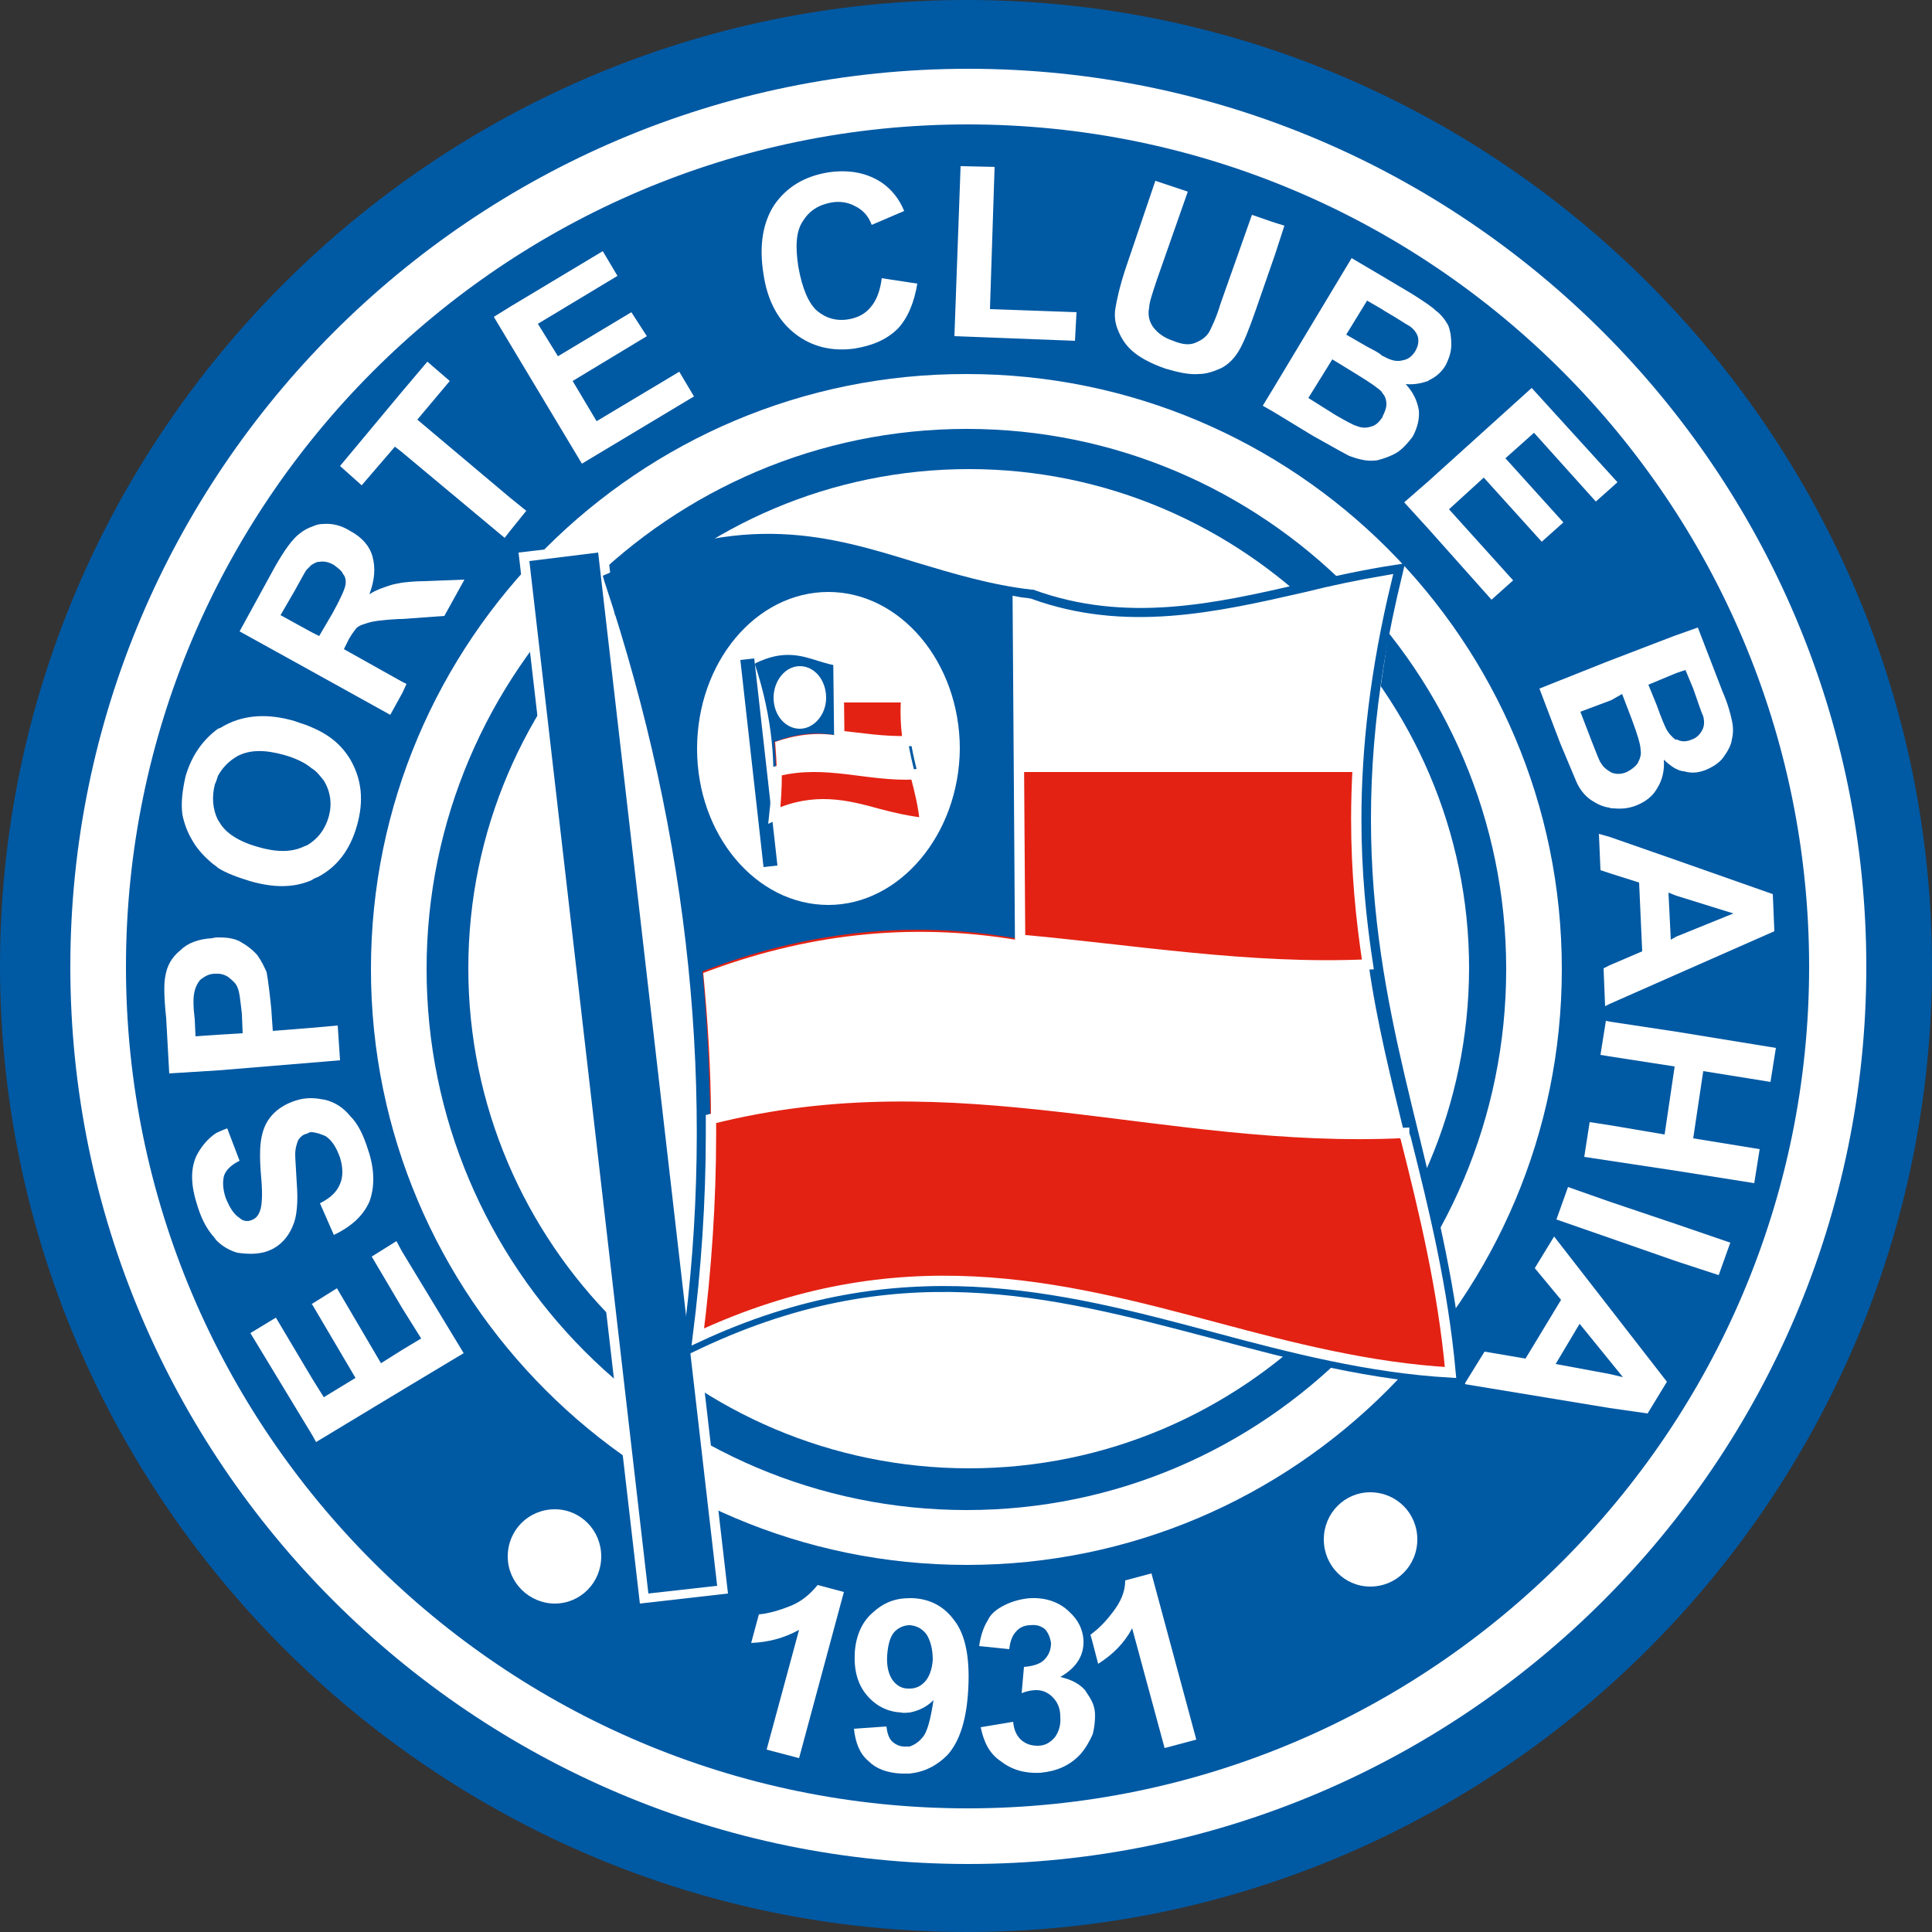 <?xml version="1.0" encoding="UTF-8"?> <svg xmlns="http://www.w3.org/2000/svg" xmlns:xlink="http://www.w3.org/1999/xlink" version="1.1" id="Capa_1" x="0px" y="0px" viewBox="0 0 250 250" style="enable-background:new 0 0 250 250;" xml:space="preserve"><rect x="0" y="0" width="250" height="250" fill="#333333" stroke="none"/> <style type="text/css"> .st0{fill-rule:evenodd;clip-rule:evenodd;fill:#0059A3;} .st1{fill-rule:evenodd;clip-rule:evenodd;fill:#FFFFFF;} .st2{fill-rule:evenodd;clip-rule:evenodd;fill:#E32213;} .st3{fill:none;stroke:#FFFFFF;stroke-width:1.337;stroke-miterlimit:2.613;} </style> <g> <path class="st0" d="M125.1,250c68.8,0,124.9-56.2,124.9-125C250,56.2,193.9,0,125.1,0C56.2,0,0,56.2,0,125 C0,193.8,56.2,250,125.1,250L125.1,250z"></path> <path class="st1" d="M9.1,125.1c0,64,52.1,116.1,116.2,116.1s116.2-52.1,116.2-116.1c0-64.1-52.1-116.2-116.2-116.2 S9.1,61.1,9.1,125.1L9.1,125.1z M16.3,125.1c0-60.1,48.9-109,108.9-109c60.1,0,108.9,48.9,108.9,109c0,60-48.9,108.9-108.9,108.9 C65.2,234,16.3,185.2,16.3,125.1L16.3,125.1z"></path> <path class="st1" d="M125.4,190c-35.7,0-64.8-29.1-64.8-64.7c0-35.6,29.1-64.6,64.8-64.6c35.5,0,64.7,29.1,64.7,64.6 C190,161,160.9,190,125.4,190L125.4,190z"></path> <path class="st1" d="M48,125.4c0,42.5,34.6,77.1,77.1,77.1c42.5,0,77-34.6,77-77.1c0-42.5-34.5-77-77-77 C82.6,48.3,48,82.9,48,125.4L48,125.4z M55.2,125.4c0-38.5,31.4-69.9,69.9-69.9c38.5,0,69.8,31.4,69.8,69.9c0,38.6-31.3,70-69.8,70 C86.5,195.4,55.2,164,55.2,125.4L55.2,125.4z"></path> <path class="st2" d="M79.1,75c24.6-11.6,36.4,0.3,54.3,2.2c16.5,6.1,32.2-1,47.2-3.2c-11.8,48,5.1,69.7,8,104.5 c-33.2-1.6-60-23.3-99.4-4.2C93.7,141.1,89.9,107.6,79.1,75L79.1,75z"></path> <path class="st1" d="M131.4,76.5v23.4h45.6l3.9-26C161.7,78.4,146.3,81.3,131.4,76.5L131.4,76.5z"></path> <polygon class="st1" points="229.1,140 229.8,135.6 216.9,133.5 208.3,132.2 207.8,132.1 207.1,136.5 208.3,136.7 216.7,138 215.4,146.8 208.3,145.6 205.7,145.2 205,149.7 208.3,150.2 216.9,151.5 227,153.1 227.7,148.7 219.1,147.3 220.4,138.6 229.1,140 "></polygon> <polygon class="st1" points="208.3,155.5 202.9,153.6 201.4,157.8 208.3,160.2 216.9,163.2 222.4,165 223.9,160.8 216.9,158.4 208.3,155.5 "></polygon> <path class="st1" d="M208.3,108.3l-1.4-0.4l0.2,4.7l1.2,0.4l3.8,1.2l0.4,8.9l-4.2,1.8l-0.8,0.4l0.2,4.9l0.6-0.3l8.6-3.8l12.7-5.6 l-0.2-4.8l-12.5-4.4L208.3,108.3L208.3,108.3z M224.3,118.2l-7.4,3l-0.7,0.4l-0.3-6.1l1,0.4L224.3,118.2L224.3,118.2z"></path> <path class="st1" d="M201.1,160l-2.5,4.1l3.4,4.1l-4.6,7.6l-5.3-0.9l-2.6,4.2l18.8,3.1l4.9,0.7l2.5-4.1l-7.3-9.4L201.1,160 L201.1,160z M210,178.2l-1.7-0.4l-7-1.3l3.1-5.2l3.9,4.8L210,178.2L210,178.2z"></path> <polygon class="st1" points="195.8,75.1 187.5,65.9 192,61.8 199.5,70.1 202.3,67.6 194.8,59.3 198.5,56 206.5,64.9 208.3,63.3 209.3,62.4 208.3,61.3 198.2,50.2 184.8,62.3 181.7,65 184.8,68.4 193,77.6 195.8,75.1 "></polygon> <path class="st1" d="M199.2,89.1l2.7,7.1c1.1,2.6,1.8,4.3,2.1,5c0.5,1.1,1.2,1.9,2,2.4c0.6,0.4,1.4,0.8,2.2,0.9 c0.2,0.1,0.4,0.1,0.6,0.1c1.1,0.1,2,0,3-0.4c1.2-0.5,2.1-1.2,2.7-2.3c0.6-1,0.9-2.2,0.8-3.6c0.4,0.4,0.9,0.8,1.4,1.1 c0.4,0.2,0.8,0.4,1.2,0.4c1,0.3,1.9,0.2,2.9-0.2c0.9-0.4,1.7-0.9,2.2-1.6c0.5-0.7,1-1.5,1.1-2.3c0.2-0.8,0.2-1.6,0-2.5 c-0.2-0.9-0.5-2.1-1.2-3.7l-3.2-8.3l-3.1,1.1l-8.6,3.3L199.2,89.1L199.2,89.1z M216.9,87.1l1.2-0.4l1,2.4c0.7,2,1.1,3.2,1.3,3.6 c0.2,0.8,0.1,1.4-0.2,1.9c-0.3,0.5-0.7,0.9-1.3,1.1c-0.7,0.3-1.3,0.3-1.9,0c-0.1,0-0.1,0-0.2,0c-0.4-0.3-0.9-0.8-1.2-1.4 c-0.2-0.4-0.6-1.3-1.2-3l-1.1-2.7L216.9,87.1L216.9,87.1z M209.9,89.8l1.3,3.4c0.7,1.9,1.1,3.2,1.1,3.9c0.1,0.6-0.1,1.1-0.4,1.7 c-0.3,0.4-0.8,0.8-1.4,1.1c-0.7,0.3-1.3,0.3-1.9,0.1c-0.1,0-0.1-0.1-0.2-0.1c-0.5-0.3-0.9-0.6-1.2-1.1c-0.3-0.4-0.6-1.3-1.2-2.8 l-1.5-3.9l4-1.5L209.9,89.8L209.9,89.8z"></path> <path class="st1" d="M182.8,56.5c0.6-1.1,0.9-2.3,0.8-3.4c-0.2-1.2-0.7-2.3-1.7-3.4c1.1,0.1,2-0.1,2.9-0.4l0.1-0.1 c0.9-0.4,1.7-1.1,2.2-2c0.4-0.8,0.7-1.7,0.7-2.6c0-0.9-0.1-1.7-0.4-2.5c-0.4-0.7-0.9-1.4-1.6-1.9c-0.3-0.3-0.6-0.5-1-0.8 c-0.6-0.4-1.3-0.9-2.3-1.5l-3.7-2.2l-3.9-2.3l-10.1,16.8l-1.4,2.3l1.4,0.8l5.1,3.1c2.5,1.4,4.1,2.3,4.7,2.6 c1.1,0.4,2.2,0.7,3.2,0.6c0.4,0,0.6-0.1,1-0.2c0.6-0.2,1.2-0.4,1.9-0.8C181.5,58.1,182.2,57.3,182.8,56.5L182.8,56.5z M178.9,53.9 c0,0.1,0,0.1-0.1,0.2c-0.4,0.6-0.9,1-1.4,1.1c-0.6,0.2-1.2,0.2-1.9-0.1c-0.4-0.1-1.3-0.6-2.7-1.4l-3.5-2.2l3.1-5l3.1,1.9 c1.8,1.1,2.8,1.8,3.3,2.3c0,0.1,0.1,0.1,0.1,0.2c0.4,0.4,0.5,1,0.5,1.4C179.4,52.8,179.2,53.3,178.9,53.9L178.9,53.9z M179.6,46.4 c-0.2-0.1-0.4-0.2-0.8-0.4c-0.4-0.4-1.1-0.7-2-1.2l-2.6-1.5l2.7-4.4l1.9,1.1l0.3,0.2c1.9,1.1,2.9,1.8,3.3,2c0.6,0.4,1,1,1.1,1.5 c0.1,0.6,0,1.1-0.4,1.8c-0.4,0.6-0.9,1-1.5,1.1C180.9,46.8,180.3,46.7,179.6,46.4L179.6,46.4z"></path> <path class="st1" d="M166.2,29.2l-1.3-0.4l-2.9-1l-4.1,11.6c-0.5,1.7-1.1,2.9-1.4,3.5c-0.4,0.7-1,1.1-1.7,1.4 c-0.8,0.4-1.8,0.3-3-0.2c-1.2-0.4-2-1-2.6-1.8c-0.5-0.7-0.7-1.6-0.5-2.5c0-0.6,0.4-1.8,1-3.6l4-11.4l-4.2-1.4l-3.8,11.2 c-0.8,2.4-1.2,4.2-1.4,5.5c-0.1,0.9,0,1.8,0.4,2.7c0.4,1,1,1.9,1.8,2.6c0.9,0.8,2.3,1.6,4.3,2.3c1.7,0.5,3.1,0.8,4.3,0.7 c1.1,0,2.1-0.4,3-0.8c0.9-0.5,1.6-1.2,2.2-2.2c0.6-1,1.3-2.7,2.2-5.3l2.5-7.2L166.2,29.2L166.2,29.2z"></path> <polygon class="st1" points="77.2,54.5 74.1,49.3 83.7,43.5 81.7,40.4 72.2,46.1 69.6,41.9 79.9,35.7 78,32.5 66,39.7 63.9,41 66,44.5 75.3,60 89.8,51.3 87.9,48.1 77.2,54.5 "></polygon> <path class="st1" d="M112.7,39.7c-0.7,0.9-1.7,1.4-2.8,1.6c-1.6,0.3-3-0.1-4.2-1.1c-1.1-1-1.9-2.9-2.4-5.7 c-0.4-2.6-0.3-4.6,0.6-5.9c0.8-1.3,2-2.1,3.7-2.4c1.1-0.2,2.2,0,3.1,0.5c1,0.5,1.7,1.3,2.1,2.4l4.2-1.8c-0.7-1.7-1.7-2.8-2.8-3.6 c-1.9-1.3-4.2-1.8-7-1.4c-3.1,0.5-5.4,1.9-7,4.2c-1.5,2.3-2,5.3-1.4,9c0.5,3.4,1.9,6,4.1,7.7c2.2,1.7,4.8,2.3,7.7,1.9 c2.4-0.4,4.2-1.2,5.6-2.6c1.3-1.4,2.1-3.4,2.5-5.8l-4.6-0.7C113.9,37.6,113.4,38.9,112.7,39.7L112.7,39.7z"></path> <polygon class="st1" points="128.7,21.6 124.3,21.5 123.5,43.5 139.1,44.1 139.3,40.4 128.1,40 128.7,21.6 "></polygon> <polygon class="st1" points="54,54.3 58.2,49.3 55.3,46.8 52,50.7 44,60.3 46.8,62.8 51.1,57.8 52,58.5 65.3,69.6 66,68.7 68.1,66.1 66,64.4 54,54.3 "></polygon> <path class="st1" d="M52,75.4c-0.5,0.1-1.1,0.2-1.4,0.3c-0.9,0.3-1.9,0.6-2.8,1.2c0.7-1.9,0.8-3.4,0.4-4.9 c-0.4-1.4-1.4-2.5-2.9-3.3c-1.1-0.7-2.3-1-3.5-0.9c-0.4,0-0.9,0.1-1.3,0.3c-0.6,0.2-1.2,0.5-1.8,1c-0.9,0.7-1.9,2.1-3.1,4.2 L31,81.7l9.4,5.2l10.1,5.6l1.6-2.9l0.5-1.1L52,88.2L44.5,84l0.4-0.8c0.4-0.9,0.9-1.5,1.2-1.9c0.4-0.4,0.9-0.5,1.5-0.7 c0.6-0.2,1.9-0.4,4-0.5H52l5.5-0.4l2.6-4.7L55,75.2C53.8,75.2,52.8,75.3,52,75.4L52,75.4z M44.7,75.7c-0.1,0.6-0.7,1.9-1.7,3.7 l-1.7,2.9l-1-0.5l-4-2.2l1.8-3.1c0.9-1.6,1.4-2.6,1.6-2.8c0.3-0.3,0.4-0.4,0.6-0.6c0.4-0.2,0.6-0.4,1-0.4c0.6-0.1,1.2,0,1.9,0.4 c0.5,0.4,1,0.7,1.2,1.2C44.7,74.6,44.8,75.2,44.7,75.7L44.7,75.7z"></path> <polygon class="st1" points="51.3,160.6 48.1,162.6 52,169.2 54.5,173.2 52,174.7 49.3,176.4 43.6,166.7 40.4,168.7 40.3,168.7 40.4,168.8 46,178.3 41.9,180.8 40.4,178.4 35.7,170.5 32.4,172.5 40.4,185.7 40.9,186.6 52,179.9 60,175.1 52,161.9 51.3,160.6 "></polygon> <path class="st1" d="M40.4,137.5l3.6-0.3l-0.3-4.5l-3.4,0.3l-5,0.4l-0.2-2.9c-0.2-2-0.4-3.6-0.6-4.7c-0.3-0.7-0.7-1.5-1.2-2.2 c-0.6-0.7-1.4-1.3-2.3-1.8c-0.8-0.4-1.7-0.5-2.7-0.5c-0.3,0-0.5,0-0.8,0.1c-1.8,0.1-3.2,0.6-4.2,1.6c-1.1,0.9-1.7,2-1.9,3.3 c-0.2,0.9-0.2,2.6,0.1,5.4l0.4,7.2l6.4-0.4L40.4,137.5L40.4,137.5z M25.3,134.1l-0.1-2.2c-0.2-1.6-0.2-2.6-0.1-3.2 c0.1-0.8,0.4-1.4,0.8-1.9c0.5-0.4,1.1-0.8,1.9-0.8c0.2,0,0.4,0,0.4,0c0.5,0,1,0.2,1.3,0.4c0.5,0.4,1,0.8,1.2,1.3 c0.3,0.6,0.4,1.8,0.6,3.5l0.1,2.5l-3.3,0.2L25.3,134.1L25.3,134.1z"></path> <path class="st1" d="M34.3,162c1.7-0.5,2.9-1.7,3.6-3.4c0.5-1.1,0.7-3,0.5-5.5c-0.1-1.9-0.2-3.2-0.2-3.7c0-0.8,0.2-1.4,0.4-1.9 c0.3-0.4,0.6-0.7,1.1-0.8c0.2-0.1,0.4-0.2,0.5-0.2c0.6,0,1.2,0.2,1.9,0.5c0.8,0.5,1.4,1.4,1.9,2.8c0.4,1.3,0.4,2.5,0,3.4 c-0.4,1-1.2,1.8-2.6,2.5l1.8,4.1c2.3-1.1,3.8-2.5,4.6-4.3c0.7-1.9,0.7-4.2-0.2-6.8c-0.6-1.9-1.3-3.3-2.3-4.3 c-0.9-1.1-2-1.8-3.3-2.1c-0.6-0.1-1.1-0.2-1.8-0.2c-0.6,0-1.3,0.1-1.9,0.3c-1.3,0.4-2.4,1.1-3.1,1.9c-0.8,0.9-1.2,1.9-1.4,3.1 c-0.2,1.1-0.2,2.8,0,5c0.2,2.3,0.1,3.7-0.2,4.4c-0.2,0.5-0.5,0.9-1.1,1.1c-0.5,0.2-1.1,0.1-1.5-0.3c-0.8-0.5-1.3-1.4-1.8-2.6 c-0.4-1.2-0.4-2.2-0.2-2.9c0.3-0.8,1-1.4,2-1.9l-1.6-4.2c-0.5,0.2-1,0.4-1.4,0.6c-1.1,0.7-2,1.8-2.6,3c-0.8,1.8-0.7,3.9,0.2,6.6 c0.5,1.6,1.2,2.9,2.1,3.9c0.1,0.1,0.2,0.3,0.3,0.4c0.8,0.8,1.7,1.3,2.7,1.6C32.1,162.3,33.2,162.3,34.3,162L34.3,162z"></path> <path class="st1" d="M24.8,108.6c0.6,1.1,1.4,2,2.3,2.8c0.4,0.4,0.8,0.6,1.1,0.9c1.1,0.7,2.5,1.2,4.1,1.7c3.1,0.9,5.7,0.9,8-0.1 c0.3-0.2,0.5-0.3,0.8-0.4c2.5-1.3,4.2-3.5,5.1-6.7c0.9-3.2,0.6-5.9-0.8-8.4c-1.1-1.9-2.7-3.3-5.1-4.3c-0.6-0.3-1.4-0.5-2.2-0.8 c-3.4-1-6.4-0.8-8.9,0.5c-0.4,0.2-0.6,0.4-1,0.5c-1.9,1.4-3.4,3.4-4.2,6.2c-0.4,1.8-0.6,3.4-0.4,4.9 C23.8,106.4,24.2,107.6,24.8,108.6L24.8,108.6z M27.8,101.5c0.2-0.4,0.3-0.8,0.4-1.1c0.6-1.1,1.5-2,2.6-2.6c1.6-0.8,3.5-0.8,6-0.1 c1.4,0.4,2.7,1,3.5,1.7c0.7,0.4,1.1,1,1.6,1.6c0.9,1.5,1.1,3.1,0.6,4.8c-0.4,1.3-1.1,2.4-2.2,3.2c-0.3,0.2-0.5,0.4-0.9,0.5 c-1.6,0.8-3.6,0.8-6,0.1c-2.5-0.7-4.2-1.8-5-3.2c-0.1-0.1-0.1-0.2-0.2-0.3C27.5,104.7,27.4,103.1,27.8,101.5L27.8,101.5z"></path> <path class="st1" d="M149,203.6l-3.4,0.9c0,1.5-0.6,2.8-1.6,4.1c-0.9,1.2-1.8,2.1-2.6,2.7c-0.1,0.1-0.2,0.2-0.3,0.2l0.3,1.1 l0.7,2.7c1.9-1.2,3.4-2.7,4.4-4.6l4.2,15.5l4.1-1.1L149,203.6L149,203.6z"></path> <path class="st1" d="M140.4,218.7c-0.8-0.9-1.9-1.4-3.2-1.7c2.1-1.2,3.1-2.8,3-4.8c-0.1-1.4-0.7-2.6-1.8-3.6 c-1.3-1.3-3.1-1.9-5.1-1.8c-1.2,0.1-2.3,0.4-3.3,0.9c-1,0.5-1.8,1.1-2.2,2c-0.5,0.8-0.9,1.9-1.1,3.3l3.9,0.4c0.1-1,0.4-1.8,0.9-2.3 c0.4-0.5,1.1-0.8,1.8-0.8c0.8-0.1,1.4,0.1,1.9,0.5c0.4,0.4,0.7,1.1,0.8,1.8c0,0.9-0.3,1.6-0.9,2.2c-0.5,0.5-1.4,0.8-2.6,0.9 l-0.3,3.4c0.7-0.3,1.4-0.4,1.9-0.4c0.8,0,1.5,0.3,2.1,0.9c0.6,0.6,1,1.4,1,2.5c0.1,1.1-0.2,2-0.7,2.7c-0.6,0.7-1.3,1.1-2.2,1.1 c-0.8,0-1.5-0.2-2.1-0.7c-0.6-0.5-1-1.3-1.1-2.4l-4.2,0.7c0.4,1.9,1.1,3.4,2.6,4.4c1.4,1.1,3.1,1.6,5.1,1.5 c2.1-0.2,3.8-0.9,5.2-2.4c0.7-0.8,1.2-1.7,1.6-2.6c0.2-0.8,0.3-1.6,0.3-2.4c0-0.6-0.1-1.1-0.3-1.6 C141.2,219.9,140.8,219.3,140.4,218.7L140.4,218.7z"></path> <path class="st1" d="M118.1,206.8c-0.2,0-0.3,0-0.4,0c-1.9,0-3.4,0.6-4.8,1.9c-1.4,1.2-2.2,3.1-2.3,5.3c-0.1,2.2,0.4,4,1.6,5.4 c1.2,1.4,2.7,2.1,4.4,2.2c0.4,0.1,0.8,0,1.1,0c1.1-0.2,2.2-0.7,3.1-1.6c-0.4,2.5-0.8,4.2-1.5,4.9c-0.4,0.5-1,0.9-1.6,1.1 c-0.2,0-0.4,0-0.7,0c-0.6,0-1.2-0.3-1.6-0.7c-0.4-0.4-0.6-1.1-0.7-1.9l-4.2,0.3c0.2,1.9,0.8,3.3,1.9,4.2c1,1,2.4,1.5,4.2,1.6 c0.4,0,0.8,0,1.1,0c1.9-0.2,3.5-1,4.9-2.4c1.6-1.8,2.5-4.6,2.7-8.7c0.2-4-0.4-6.9-1.8-8.7C122.2,207.9,120.4,206.9,118.1,206.8 L118.1,206.8z M119.6,217.7c-0.5,0.5-1.1,0.8-1.9,0.8c0,0-0.1,0-0.2,0c-0.8,0-1.5-0.4-2-1.1c-0.5-0.7-0.8-1.8-0.7-3.2 c0.1-1.4,0.4-2.5,1-3.1c0.5-0.5,1.2-0.8,1.9-0.8c0.1,0,0.1,0,0.1,0c0.8,0.1,1.5,0.4,2.1,1.2c0.5,0.8,0.8,1.9,0.8,3.3 C120.6,216.1,120.2,217.1,119.6,217.7L119.6,217.7z"></path> <path class="st1" d="M102.3,207.8c-1.5,0.6-2.9,1-4.1,1.1l-1,3.7c2.2-0.1,4.2-0.6,6.2-1.7l-4.2,15.5l4.2,1.1l5.8-21.5l-3.4-0.9 C104.9,206.2,103.8,207.2,102.3,207.8L102.3,207.8z"></path> <path class="st1" d="M177.3,205.3c3.4,0,6.1-2.7,6.1-6.1c0-3.4-2.7-6.1-6.1-6.1c-3.3,0-6,2.7-6,6.1 C171.3,202.6,174,205.3,177.3,205.3L177.3,205.3z"></path> <path class="st1" d="M71.8,207.5c3.3,0,6-2.7,6-6.1c0-3.4-2.7-6.1-6-6.1c-3.4,0-6.1,2.7-6.1,6.1C65.7,204.8,68.5,207.5,71.8,207.5 L71.8,207.5z"></path> <polygon class="st1" points="77.3,70.3 67.1,71.5 82.8,207.5 94.2,206.2 78.5,70.2 77.3,70.3 "></polygon> <path class="st0" d="M189.5,178.4c-1-11.5-3.5-21.7-5.9-31.6c-4.9-20-10-40.6-2.1-72.6l0.3-1.3l-1.3,0.2c-4,0.6-8,1.5-12,2.4 c-11.2,2.6-22.8,5.2-34.8,0.8l-0.1,0l-0.1,0c-5.3-0.6-10.2-2.1-14.9-3.5c-11-3.4-22.4-6.9-39.9,1.4L78,74.5l0.2,0.7 c11.1,33.3,14.5,66.6,10.1,98.9l-0.2,1.6l1.5-0.7c26.1-12.7,46.1-7.4,67.3-1.8c10.1,2.7,20.6,5.5,31.7,6l1,0L189.5,178.4 L189.5,178.4z M157.3,171.6c-20.2-5.4-41.1-10.8-67.1,1.2c1.1-8.7,1.7-17.5,1.7-26.3c0-0.6,0-1.2,0-1.9c-0.1-6.3-0.4-12.6-1-18.9 c12.9-5,26.6-6.8,41-4.2l-0.3-43.8c0.5,0.1,1,0.1,1.5,0.2c12.4,4.5,24.2,1.8,35.7-0.8c3.6-0.8,7.1-1.6,10.5-2.2 c-2.8,11.6-3.9,21.7-3.9,30.9c0,6.7,0.6,12.9,1.5,18.8c1.2,7.7,2.9,14.8,4.6,21.8c0.1,0.2,0.1,0.4,0.2,0.7 c2.3,9.5,4.7,19.3,5.8,30.3C177.1,176.8,167,174.2,157.3,171.6L157.3,171.6z"></path> <polygon class="st0" points="68.5,72.6 83.9,206.2 92.8,205.2 77.4,71.5 68.5,72.6 "></polygon> <path class="st3" d="M181.7,146.6c-31.2,1.5-57.6-9.9-89.7-1.8c0,0.6,0,1.2,0,1.9c0,8.8-0.6,17.6-1.7,26.3 c26-12.1,46.9-6.6,67.1-1.2c9.7,2.6,19.8,5.2,30.3,5.8c-1-10.9-3.4-20.8-5.8-30.3C181.8,147,181.7,146.8,181.7,146.6L181.7,146.6z M177,124.8c-0.9-5.9-1.5-12-1.5-18.8c0-9.1,1.1-19.3,3.9-30.9c-3.5,0.6-6.9,1.3-10.5,2.2c-11.4,2.6-23.3,5.3-35.7,0.8 c-0.5-0.1-1-0.1-1.5-0.2l0.3,43.7C146.5,122.9,161.8,125.5,177,124.8L177,124.8z"></path> <path class="st1" d="M181.7,146.6c-1.7-7-3.5-14.1-4.6-21.8c-15.3,0.8-45.1-3.1-45.1-3.1c-14.5-2.5-28.1-0.7-41,4.2 c0.6,6.3,1,12.6,1,18.9C124.1,136.7,150.5,148.1,181.7,146.6L181.7,146.6z"></path> <path class="st1" d="M107.2,117.1c-9.4,0-17-9.1-17-20.2c0-11.2,7.6-20.3,17-20.3c9.3,0,17,9.1,17,20.3 C124.1,108,116.4,117.1,107.2,117.1L107.2,117.1z"></path> <path class="st2" d="M97.9,85.9c4.9-2.3,7.3,0.1,10.9,0.4c3.3,1.2,6.4-0.2,9.4-0.6c-2.4,9.6,1,13.9,1.6,20.9 c-6.6-0.3-12-4.7-19.9-0.8C100.8,99.2,100,92.4,97.9,85.9L97.9,85.9z"></path> <path class="st1" d="M108.3,86.2v4.7h9.1l0.8-5.2C114.4,86.6,111.3,87.2,108.3,86.2L108.3,86.2z"></path> <polygon class="st1" points="97.5,85 95.5,85.2 98.6,112.4 100.9,112.2 97.8,85 97.5,85 "></polygon> <path class="st0" d="M120,106.6c-0.2-2.3-0.7-4.3-1.2-6.3c-1-4-2-8.1-0.4-14.5l0.1-0.3l-0.3,0c-0.8,0.1-1.6,0.3-2.4,0.5 c-2.2,0.5-4.6,1-7,0.2l0,0l0,0c-1.1-0.1-2-0.4-3-0.7c-2.2-0.7-4.5-1.4-8,0.3l-0.1,0.1l0,0.1c2.2,6.7,2.9,13.3,2,19.8l0,0.3l0.3-0.1 c5.2-2.5,9.2-1.5,13.5-0.4c2,0.5,4.1,1.1,6.3,1.2l0.2,0L120,106.6L120,106.6z M113.5,105.3c-4-1.1-8.2-2.2-13.4,0.2 c0.2-1.7,0.3-3.5,0.3-5.3c0-0.1,0-0.2,0-0.4c0-1.3-0.1-2.5-0.2-3.8c2.6-1,5.3-1.4,8.2-0.8l-0.1-8.8c0.1,0,0.2,0,0.3,0 c2.5,0.9,4.8,0.4,7.1-0.2c0.7-0.2,1.4-0.3,2.1-0.4c-0.6,2.3-0.8,4.3-0.8,6.2c0,1.3,0.1,2.6,0.3,3.8c0.2,1.5,0.6,3,0.9,4.4 c0,0,0,0.1,0,0.1c0.5,1.9,0.9,3.9,1.2,6.1C117.5,106.3,115.5,105.8,113.5,105.3L113.5,105.3z"></path> <polygon class="st0" points="95.8,85.4 98.8,112.2 100.6,112 97.6,85.2 95.8,85.4 "></polygon> <path class="st3" d="M118.4,100.2c-6.2,0.3-11.5-2-17.9-0.4c0,0.1,0,0.2,0,0.4c0,1.8-0.1,3.5-0.3,5.3c5.2-2.4,9.4-1.3,13.4-0.2 c1.9,0.5,4,1,6.1,1.2c-0.2-2.2-0.7-4.2-1.2-6.1C118.4,100.3,118.4,100.3,118.4,100.2L118.4,100.2z M117.5,95.9 c-0.2-1.2-0.3-2.4-0.3-3.8c0-1.8,0.2-3.9,0.8-6.2c-0.7,0.1-1.4,0.3-2.1,0.4c-2.3,0.5-4.7,1.1-7.1,0.2c-0.1,0-0.2,0-0.3,0l0.1,8.7 C111.4,95.5,114.4,96,117.5,95.9L117.5,95.9z"></path> <path class="st1" d="M118.4,100.2c-0.3-1.4-0.7-2.8-0.9-4.4c-3.1,0.2-9-0.6-9-0.6c-2.9-0.5-5.6-0.1-8.2,0.8 c0.1,1.3,0.2,2.5,0.2,3.8C106.9,98.3,112.2,100.5,118.4,100.2L118.4,100.2z"></path> <path class="st1" d="M103.5,94.3c-1.9,0-3.4-1.8-3.4-4c0-2.2,1.5-4.1,3.4-4.1c1.9,0,3.4,1.8,3.4,4.1 C106.9,92.5,105.3,94.3,103.5,94.3L103.5,94.3z"></path> </g> </svg> 